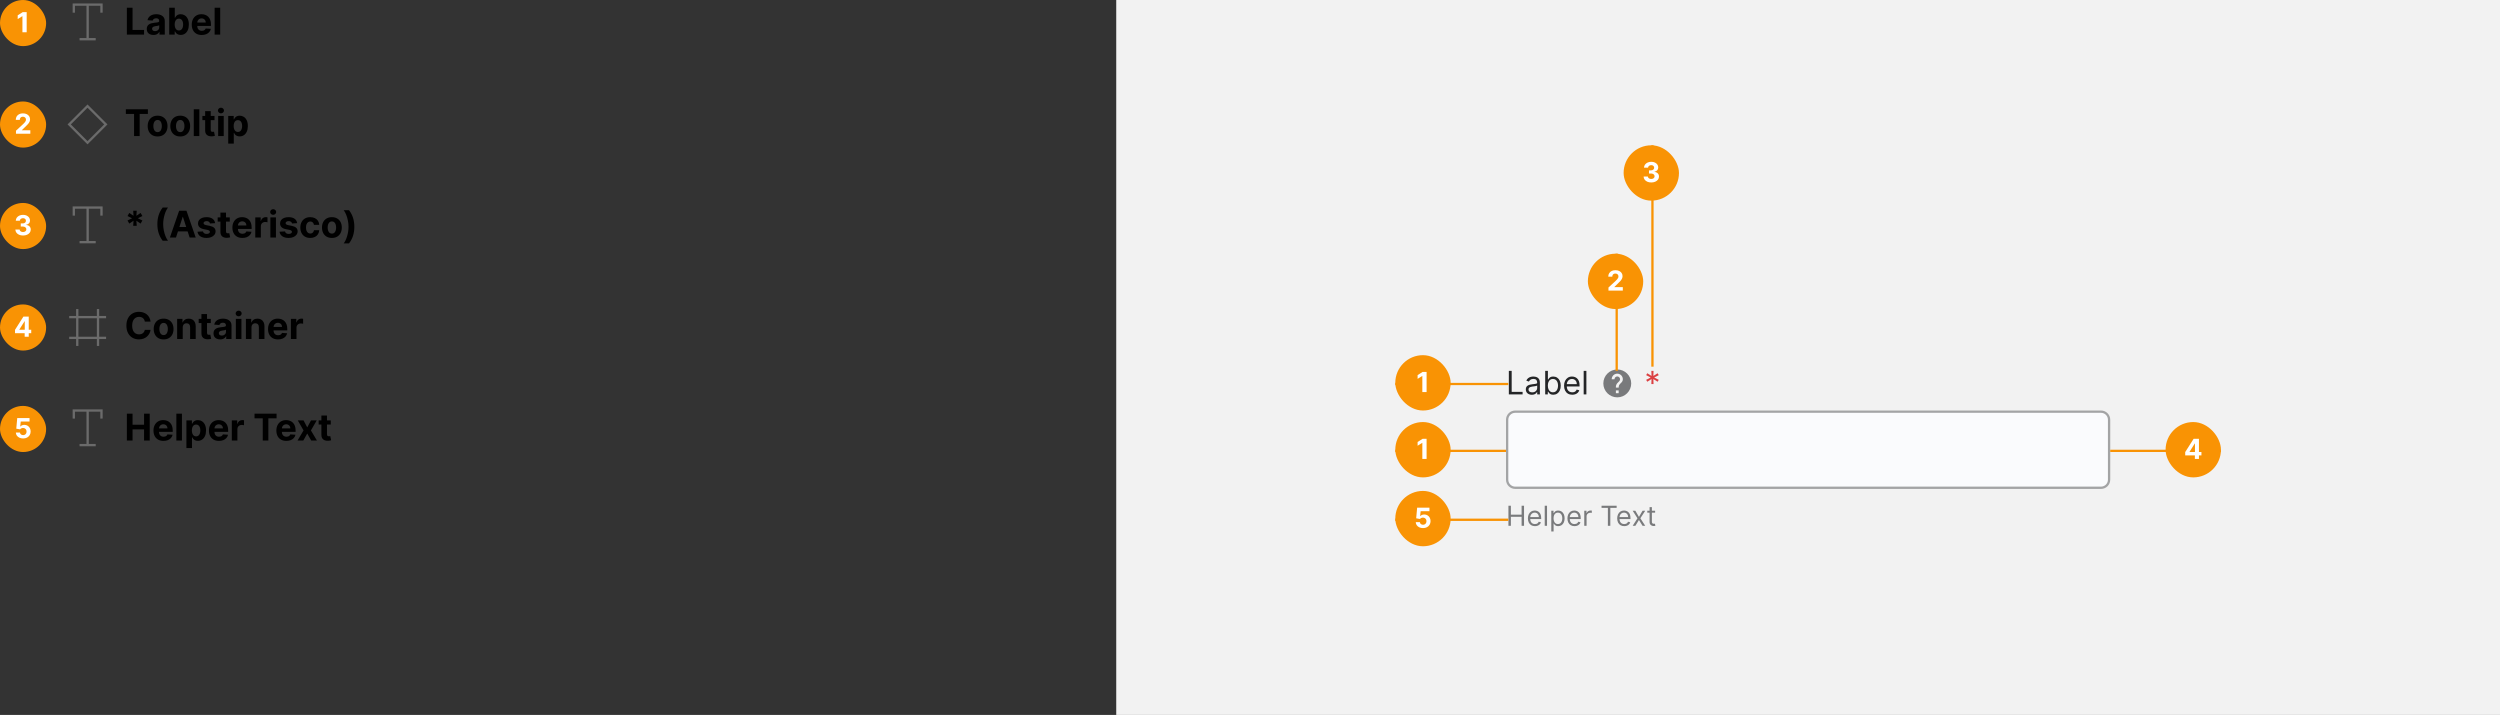 <svg width="1084" height="310" viewBox="0 0 1084 310" fill="none" xmlns="http://www.w3.org/2000/svg">
<rect x="0" y="0" width="1084" height="310" fill="#333333" stroke="none"/>
<g clip-path="url(#clip0_30255_1873)">
<g clip-path="url(#clip1_30255_1873)">
<g clip-path="url(#clip2_30255_1873)">
<path d="M38 2H32V5.5M38 2H44V5.5M38 2V17M38 17H41.5M38 17H34.5" stroke="#6B6B6B"/>
<path d="M55.011 15V3.364H57.472V12.972H62.46V15H55.011ZM66.533 15.165C65.976 15.165 65.48 15.068 65.044 14.875C64.608 14.678 64.264 14.388 64.01 14.006C63.76 13.619 63.635 13.138 63.635 12.562C63.635 12.078 63.724 11.671 63.902 11.341C64.08 11.011 64.322 10.746 64.629 10.546C64.936 10.345 65.285 10.193 65.675 10.091C66.069 9.989 66.481 9.917 66.913 9.875C67.421 9.822 67.83 9.773 68.141 9.727C68.451 9.678 68.677 9.606 68.817 9.511C68.957 9.417 69.027 9.277 69.027 9.091V9.057C69.027 8.697 68.913 8.419 68.686 8.222C68.463 8.025 68.144 7.926 67.731 7.926C67.296 7.926 66.949 8.023 66.692 8.216C66.434 8.405 66.264 8.644 66.18 8.932L63.942 8.75C64.055 8.22 64.279 7.761 64.612 7.375C64.945 6.985 65.376 6.686 65.902 6.477C66.432 6.265 67.046 6.159 67.743 6.159C68.228 6.159 68.692 6.216 69.135 6.33C69.582 6.443 69.978 6.619 70.322 6.858C70.671 7.097 70.945 7.403 71.146 7.778C71.347 8.15 71.447 8.595 71.447 9.114V15H69.152V13.79H69.084C68.944 14.062 68.756 14.303 68.521 14.511C68.287 14.716 68.004 14.877 67.675 14.994C67.345 15.108 66.965 15.165 66.533 15.165ZM67.226 13.494C67.582 13.494 67.896 13.424 68.169 13.284C68.442 13.14 68.656 12.947 68.811 12.704C68.966 12.462 69.044 12.188 69.044 11.881V10.954C68.968 11.004 68.864 11.049 68.731 11.091C68.603 11.129 68.457 11.165 68.294 11.199C68.131 11.229 67.968 11.258 67.805 11.284C67.642 11.307 67.495 11.328 67.362 11.347C67.078 11.388 66.83 11.454 66.618 11.546C66.406 11.636 66.241 11.759 66.124 11.915C66.006 12.066 65.947 12.256 65.947 12.483C65.947 12.812 66.067 13.064 66.305 13.239C66.548 13.409 66.855 13.494 67.226 13.494ZM73.371 15V3.364H75.791V7.739H75.865C75.971 7.504 76.124 7.265 76.325 7.023C76.53 6.777 76.795 6.572 77.121 6.409C77.45 6.242 77.859 6.159 78.348 6.159C78.984 6.159 79.572 6.326 80.109 6.659C80.647 6.989 81.077 7.487 81.399 8.153C81.721 8.816 81.882 9.648 81.882 10.648C81.882 11.621 81.725 12.443 81.41 13.114C81.1 13.78 80.676 14.286 80.138 14.631C79.604 14.972 79.005 15.142 78.342 15.142C77.873 15.142 77.473 15.064 77.144 14.909C76.818 14.754 76.551 14.559 76.342 14.324C76.134 14.085 75.975 13.845 75.865 13.602H75.757V15H73.371ZM75.74 10.636C75.74 11.155 75.812 11.608 75.956 11.994C76.1 12.381 76.308 12.682 76.581 12.898C76.854 13.11 77.185 13.216 77.575 13.216C77.969 13.216 78.303 13.108 78.575 12.892C78.848 12.672 79.055 12.369 79.195 11.983C79.338 11.593 79.41 11.144 79.41 10.636C79.41 10.133 79.34 9.689 79.2 9.307C79.06 8.924 78.854 8.625 78.581 8.409C78.308 8.193 77.973 8.085 77.575 8.085C77.181 8.085 76.848 8.189 76.575 8.398C76.306 8.606 76.1 8.902 75.956 9.284C75.812 9.667 75.74 10.117 75.74 10.636ZM87.474 15.171C86.577 15.171 85.804 14.989 85.156 14.625C84.512 14.258 84.016 13.739 83.668 13.068C83.319 12.394 83.145 11.597 83.145 10.676C83.145 9.778 83.319 8.991 83.668 8.312C84.016 7.634 84.507 7.106 85.139 6.727C85.776 6.348 86.522 6.159 87.378 6.159C87.954 6.159 88.49 6.252 88.986 6.438C89.486 6.619 89.921 6.894 90.293 7.261C90.668 7.629 90.959 8.091 91.168 8.648C91.376 9.201 91.48 9.848 91.48 10.591V11.256H84.111V9.756H89.202C89.202 9.407 89.126 9.098 88.974 8.83C88.823 8.561 88.613 8.35 88.344 8.199C88.079 8.044 87.77 7.966 87.418 7.966C87.05 7.966 86.724 8.051 86.44 8.222C86.16 8.388 85.94 8.614 85.781 8.898C85.622 9.178 85.541 9.491 85.537 9.835V11.261C85.537 11.693 85.617 12.066 85.776 12.381C85.938 12.695 86.168 12.938 86.463 13.108C86.758 13.278 87.109 13.364 87.514 13.364C87.783 13.364 88.029 13.326 88.253 13.25C88.476 13.174 88.668 13.061 88.827 12.909C88.986 12.758 89.107 12.572 89.19 12.352L91.429 12.5C91.315 13.038 91.082 13.508 90.73 13.909C90.382 14.307 89.931 14.617 89.378 14.841C88.829 15.061 88.194 15.171 87.474 15.171ZM95.48 3.364V15H93.06V3.364H95.48Z" fill="black"/>
</g>
<g clip-path="url(#clip3_30255_1873)">
<rect width="20" height="20" rx="10" fill="#F99304"/>
<path d="M11.569 5.273V14H9.724V7.024H9.672L7.674 8.277V6.641L9.834 5.273H11.569Z" fill="white"/>
</g>
</g>
<g clip-path="url(#clip4_30255_1873)">
<g clip-path="url(#clip5_30255_1873)">
<path d="M30 53.945L37.945 46L45.89 53.945L37.945 61.89L30 53.945Z" stroke="#6B6B6B"/>
<path d="M54.568 49.392V47.364H64.125V49.392H60.562V59H58.131V49.392H54.568ZM68.331 59.17C67.448 59.17 66.685 58.983 66.041 58.608C65.401 58.229 64.907 57.703 64.558 57.028C64.21 56.35 64.035 55.564 64.035 54.67C64.035 53.769 64.21 52.981 64.558 52.307C64.907 51.629 65.401 51.102 66.041 50.727C66.685 50.349 67.448 50.159 68.331 50.159C69.213 50.159 69.975 50.349 70.615 50.727C71.259 51.102 71.755 51.629 72.104 52.307C72.452 52.981 72.626 53.769 72.626 54.67C72.626 55.564 72.452 56.35 72.104 57.028C71.755 57.703 71.259 58.229 70.615 58.608C69.975 58.983 69.213 59.17 68.331 59.17ZM68.342 57.295C68.744 57.295 69.079 57.182 69.348 56.955C69.617 56.724 69.82 56.409 69.956 56.011C70.096 55.614 70.166 55.161 70.166 54.653C70.166 54.146 70.096 53.693 69.956 53.295C69.82 52.898 69.617 52.583 69.348 52.352C69.079 52.121 68.744 52.006 68.342 52.006C67.937 52.006 67.596 52.121 67.32 52.352C67.047 52.583 66.84 52.898 66.7 53.295C66.564 53.693 66.496 54.146 66.496 54.653C66.496 55.161 66.564 55.614 66.7 56.011C66.84 56.409 67.047 56.724 67.32 56.955C67.596 57.182 67.937 57.295 68.342 57.295ZM78.144 59.17C77.261 59.17 76.498 58.983 75.854 58.608C75.213 58.229 74.719 57.703 74.371 57.028C74.022 56.35 73.848 55.564 73.848 54.67C73.848 53.769 74.022 52.981 74.371 52.307C74.719 51.629 75.213 51.102 75.854 50.727C76.498 50.349 77.261 50.159 78.144 50.159C79.026 50.159 79.787 50.349 80.428 50.727C81.072 51.102 81.568 51.629 81.916 52.307C82.265 52.981 82.439 53.769 82.439 54.67C82.439 55.564 82.265 56.35 81.916 57.028C81.568 57.703 81.072 58.229 80.428 58.608C79.787 58.983 79.026 59.17 78.144 59.17ZM78.155 57.295C78.556 57.295 78.892 57.182 79.16 56.955C79.43 56.724 79.632 56.409 79.769 56.011C79.909 55.614 79.979 55.161 79.979 54.653C79.979 54.146 79.909 53.693 79.769 53.295C79.632 52.898 79.43 52.583 79.16 52.352C78.892 52.121 78.556 52.006 78.155 52.006C77.749 52.006 77.409 52.121 77.132 52.352C76.859 52.583 76.653 52.898 76.513 53.295C76.376 53.693 76.308 54.146 76.308 54.653C76.308 55.161 76.376 55.614 76.513 56.011C76.653 56.409 76.859 56.724 77.132 56.955C77.409 57.182 77.749 57.295 78.155 57.295ZM86.433 47.364V59H84.013V47.364H86.433ZM93.014 50.273V52.091H87.758V50.273H93.014ZM88.952 48.182H91.372V56.318C91.372 56.542 91.406 56.716 91.474 56.841C91.543 56.962 91.637 57.047 91.758 57.097C91.883 57.146 92.028 57.17 92.19 57.17C92.304 57.17 92.418 57.161 92.531 57.142C92.645 57.119 92.732 57.102 92.793 57.091L93.173 58.892C93.052 58.93 92.882 58.974 92.662 59.023C92.442 59.076 92.175 59.108 91.861 59.119C91.278 59.142 90.766 59.064 90.327 58.886C89.891 58.708 89.552 58.432 89.31 58.057C89.067 57.682 88.948 57.208 88.952 56.636V48.182ZM94.591 59V50.273H97.011V59H94.591ZM95.807 49.148C95.447 49.148 95.138 49.028 94.881 48.79C94.627 48.547 94.5 48.258 94.5 47.92C94.5 47.587 94.627 47.301 94.881 47.062C95.138 46.82 95.447 46.699 95.807 46.699C96.167 46.699 96.474 46.82 96.727 47.062C96.985 47.301 97.114 47.587 97.114 47.92C97.114 48.258 96.985 48.547 96.727 48.79C96.474 49.028 96.167 49.148 95.807 49.148ZM98.95 62.273V50.273H101.337V51.739H101.445C101.551 51.504 101.704 51.265 101.905 51.023C102.109 50.776 102.375 50.572 102.7 50.409C103.03 50.242 103.439 50.159 103.928 50.159C104.564 50.159 105.151 50.326 105.689 50.659C106.227 50.989 106.657 51.487 106.979 52.153C107.301 52.816 107.462 53.648 107.462 54.648C107.462 55.621 107.304 56.443 106.99 57.114C106.679 57.78 106.255 58.286 105.717 58.631C105.183 58.972 104.585 59.142 103.922 59.142C103.452 59.142 103.053 59.064 102.723 58.909C102.397 58.754 102.13 58.559 101.922 58.324C101.714 58.085 101.554 57.845 101.445 57.602H101.371V62.273H98.95ZM101.32 54.636C101.32 55.155 101.392 55.608 101.536 55.994C101.679 56.381 101.888 56.682 102.161 56.898C102.433 57.11 102.765 57.216 103.155 57.216C103.549 57.216 103.882 57.108 104.155 56.892C104.428 56.672 104.634 56.369 104.774 55.983C104.918 55.593 104.99 55.144 104.99 54.636C104.99 54.133 104.92 53.689 104.78 53.307C104.64 52.924 104.433 52.625 104.161 52.409C103.888 52.193 103.553 52.085 103.155 52.085C102.761 52.085 102.428 52.189 102.155 52.398C101.886 52.606 101.679 52.901 101.536 53.284C101.392 53.667 101.32 54.117 101.32 54.636Z" fill="black"/>
</g>
<g clip-path="url(#clip6_30255_1873)">
<rect y="44" width="20" height="20" rx="10" fill="#F99304"/>
<path d="M6.928 58V56.67L10.035 53.794C10.299 53.538 10.52 53.308 10.699 53.104C10.881 52.899 11.019 52.699 11.113 52.503C11.207 52.304 11.253 52.09 11.253 51.859C11.253 51.604 11.195 51.383 11.079 51.199C10.962 51.011 10.803 50.868 10.601 50.769C10.4 50.666 10.171 50.615 9.915 50.615C9.648 50.615 9.415 50.669 9.216 50.777C9.018 50.885 8.864 51.04 8.756 51.242C8.648 51.443 8.594 51.683 8.594 51.962H6.843C6.843 51.391 6.972 50.895 7.231 50.474C7.489 50.054 7.851 49.729 8.317 49.499C8.783 49.269 9.32 49.153 9.928 49.153C10.553 49.153 11.097 49.264 11.56 49.486C12.026 49.705 12.388 50.008 12.647 50.398C12.905 50.787 13.035 51.233 13.035 51.736C13.035 52.065 12.969 52.391 12.839 52.712C12.711 53.033 12.482 53.389 12.152 53.781C11.823 54.17 11.358 54.638 10.759 55.183L9.485 56.432V56.492H13.15V58H6.928Z" fill="white"/>
</g>
</g>
<g clip-path="url(#clip7_30255_1873)">
<g clip-path="url(#clip8_30255_1873)">
<path d="M38 90H32V93.5M38 90H44V93.5M38 90V105M38 105H41.5M38 105H34.5" stroke="#6B6B6B"/>
<path d="M57.756 97.909L57.898 95.71L56.057 96.943L55.295 95.602L57.278 94.636L55.295 93.671L56.057 92.329L57.898 93.562L57.756 91.364H59.284L59.136 93.562L60.977 92.329L61.739 93.671L59.761 94.636L61.739 95.602L60.977 96.943L59.136 95.71L59.284 97.909H57.756ZM68.234 97.182C68.234 95.773 68.422 94.475 68.797 93.29C69.176 92.104 69.753 91.006 70.53 89.994H72.842C72.547 90.369 72.272 90.828 72.019 91.369C71.765 91.907 71.543 92.498 71.354 93.142C71.164 93.786 71.017 94.453 70.91 95.142C70.805 95.828 70.751 96.508 70.751 97.182C70.751 98.079 70.842 98.987 71.024 99.903C71.21 100.816 71.46 101.665 71.774 102.449C72.092 103.233 72.448 103.875 72.842 104.375H70.53C69.753 103.364 69.176 102.265 68.797 101.08C68.422 99.894 68.234 98.595 68.234 97.182ZM76.298 103H73.662L77.679 91.364H80.849L84.861 103H82.224L79.31 94.023H79.219L76.298 103ZM76.133 98.426H82.361V100.347H76.133V98.426ZM93.274 96.761L91.058 96.898C91.02 96.708 90.939 96.538 90.814 96.386C90.689 96.231 90.524 96.108 90.32 96.017C90.119 95.922 89.878 95.875 89.598 95.875C89.223 95.875 88.907 95.954 88.649 96.114C88.392 96.269 88.263 96.477 88.263 96.739C88.263 96.947 88.346 97.123 88.513 97.267C88.68 97.411 88.965 97.526 89.371 97.614L90.95 97.932C91.799 98.106 92.431 98.386 92.848 98.773C93.265 99.159 93.473 99.667 93.473 100.295C93.473 100.867 93.305 101.369 92.967 101.801C92.634 102.233 92.176 102.57 91.592 102.812C91.013 103.051 90.344 103.17 89.587 103.17C88.431 103.17 87.511 102.93 86.825 102.449C86.144 101.964 85.744 101.305 85.626 100.472L88.007 100.347C88.079 100.699 88.253 100.968 88.53 101.153C88.806 101.335 89.16 101.426 89.592 101.426C90.017 101.426 90.358 101.345 90.615 101.182C90.876 101.015 91.009 100.801 91.013 100.54C91.009 100.32 90.916 100.14 90.734 100C90.553 99.856 90.272 99.746 89.894 99.671L88.382 99.369C87.53 99.199 86.895 98.903 86.479 98.483C86.066 98.062 85.859 97.526 85.859 96.875C85.859 96.314 86.011 95.831 86.314 95.426C86.621 95.021 87.051 94.708 87.604 94.489C88.16 94.269 88.812 94.159 89.558 94.159C90.66 94.159 91.528 94.392 92.16 94.858C92.797 95.324 93.168 95.958 93.274 96.761ZM99.639 94.273V96.091H94.383V94.273H99.639ZM95.577 92.182H97.997V100.318C97.997 100.542 98.031 100.716 98.099 100.841C98.168 100.962 98.262 101.047 98.383 101.097C98.508 101.146 98.653 101.17 98.815 101.17C98.929 101.17 99.043 101.161 99.156 101.142C99.27 101.119 99.357 101.102 99.418 101.091L99.798 102.892C99.677 102.93 99.507 102.973 99.287 103.023C99.067 103.076 98.8 103.108 98.486 103.119C97.903 103.142 97.391 103.064 96.952 102.886C96.516 102.708 96.177 102.432 95.935 102.057C95.692 101.682 95.573 101.208 95.577 100.636V92.182ZM105.099 103.17C104.202 103.17 103.429 102.989 102.781 102.625C102.137 102.258 101.641 101.739 101.293 101.068C100.944 100.394 100.77 99.597 100.77 98.676C100.77 97.778 100.944 96.99 101.293 96.312C101.641 95.635 102.132 95.106 102.764 94.727C103.401 94.349 104.147 94.159 105.003 94.159C105.579 94.159 106.115 94.252 106.611 94.438C107.111 94.619 107.546 94.894 107.918 95.261C108.293 95.629 108.584 96.091 108.793 96.648C109.001 97.201 109.105 97.849 109.105 98.591V99.256H101.736V97.756H106.827C106.827 97.407 106.751 97.099 106.599 96.829C106.448 96.561 106.238 96.35 105.969 96.199C105.704 96.044 105.395 95.966 105.043 95.966C104.675 95.966 104.349 96.051 104.065 96.222C103.785 96.388 103.565 96.614 103.406 96.898C103.247 97.178 103.166 97.49 103.162 97.835V99.261C103.162 99.693 103.241 100.066 103.401 100.381C103.563 100.695 103.793 100.938 104.088 101.108C104.384 101.278 104.734 101.364 105.139 101.364C105.408 101.364 105.654 101.326 105.878 101.25C106.101 101.174 106.293 101.061 106.452 100.909C106.611 100.758 106.732 100.572 106.815 100.352L109.054 100.5C108.94 101.038 108.707 101.508 108.355 101.909C108.007 102.307 107.556 102.617 107.003 102.841C106.454 103.061 105.819 103.17 105.099 103.17ZM110.685 103V94.273H113.031V95.796H113.122C113.281 95.254 113.548 94.845 113.923 94.568C114.298 94.288 114.73 94.148 115.219 94.148C115.34 94.148 115.471 94.155 115.611 94.171C115.751 94.186 115.874 94.206 115.98 94.233V96.381C115.866 96.347 115.709 96.316 115.509 96.29C115.308 96.263 115.124 96.25 114.957 96.25C114.601 96.25 114.283 96.328 114.003 96.483C113.726 96.635 113.507 96.847 113.344 97.119C113.185 97.392 113.105 97.706 113.105 98.062V103H110.685ZM117.232 103V94.273H119.652V103H117.232ZM118.447 93.148C118.088 93.148 117.779 93.028 117.521 92.79C117.268 92.547 117.141 92.258 117.141 91.921C117.141 91.587 117.268 91.301 117.521 91.062C117.779 90.82 118.088 90.699 118.447 90.699C118.807 90.699 119.114 90.82 119.368 91.062C119.625 91.301 119.754 91.587 119.754 91.921C119.754 92.258 119.625 92.547 119.368 92.79C119.114 93.028 118.807 93.148 118.447 93.148ZM128.852 96.761L126.636 96.898C126.598 96.708 126.517 96.538 126.392 96.386C126.267 96.231 126.102 96.108 125.898 96.017C125.697 95.922 125.456 95.875 125.176 95.875C124.801 95.875 124.485 95.954 124.227 96.114C123.97 96.269 123.841 96.477 123.841 96.739C123.841 96.947 123.924 97.123 124.091 97.267C124.258 97.411 124.544 97.526 124.949 97.614L126.528 97.932C127.377 98.106 128.009 98.386 128.426 98.773C128.843 99.159 129.051 99.667 129.051 100.295C129.051 100.867 128.883 101.369 128.545 101.801C128.212 102.233 127.754 102.57 127.17 102.812C126.591 103.051 125.922 103.17 125.165 103.17C124.009 103.17 123.089 102.93 122.403 102.449C121.722 101.964 121.322 101.305 121.205 100.472L123.585 100.347C123.657 100.699 123.831 100.968 124.108 101.153C124.384 101.335 124.739 101.426 125.17 101.426C125.595 101.426 125.936 101.345 126.193 101.182C126.455 101.015 126.587 100.801 126.591 100.54C126.587 100.32 126.494 100.14 126.312 100C126.131 99.856 125.85 99.746 125.472 99.671L123.96 99.369C123.108 99.199 122.473 98.903 122.057 98.483C121.644 98.062 121.438 97.526 121.438 96.875C121.438 96.314 121.589 95.831 121.892 95.426C122.199 95.021 122.629 94.708 123.182 94.489C123.739 94.269 124.39 94.159 125.136 94.159C126.239 94.159 127.106 94.392 127.739 94.858C128.375 95.324 128.746 95.958 128.852 96.761ZM134.518 103.17C133.625 103.17 132.856 102.981 132.212 102.602C131.571 102.22 131.079 101.689 130.734 101.011C130.393 100.333 130.223 99.553 130.223 98.671C130.223 97.776 130.395 96.992 130.74 96.318C131.089 95.64 131.583 95.112 132.223 94.733C132.863 94.35 133.625 94.159 134.507 94.159C135.268 94.159 135.935 94.297 136.507 94.574C137.079 94.85 137.532 95.239 137.865 95.739C138.198 96.239 138.382 96.826 138.416 97.5H136.132C136.068 97.064 135.897 96.714 135.621 96.449C135.348 96.18 134.99 96.046 134.547 96.046C134.172 96.046 133.844 96.148 133.564 96.352C133.287 96.553 133.071 96.847 132.916 97.233C132.761 97.619 132.683 98.087 132.683 98.636C132.683 99.193 132.759 99.667 132.911 100.057C133.066 100.447 133.284 100.744 133.564 100.949C133.844 101.153 134.172 101.256 134.547 101.256C134.823 101.256 135.071 101.199 135.291 101.085C135.515 100.972 135.698 100.807 135.842 100.591C135.99 100.371 136.087 100.108 136.132 99.801H138.416C138.378 100.468 138.196 101.055 137.871 101.562C137.549 102.066 137.104 102.46 136.536 102.744C135.967 103.028 135.295 103.17 134.518 103.17ZM143.909 103.17C143.027 103.17 142.263 102.983 141.619 102.608C140.979 102.229 140.485 101.703 140.136 101.028C139.788 100.35 139.614 99.564 139.614 98.671C139.614 97.769 139.788 96.981 140.136 96.307C140.485 95.629 140.979 95.102 141.619 94.727C142.263 94.349 143.027 94.159 143.909 94.159C144.792 94.159 145.553 94.349 146.193 94.727C146.837 95.102 147.333 95.629 147.682 96.307C148.03 96.981 148.205 97.769 148.205 98.671C148.205 99.564 148.03 100.35 147.682 101.028C147.333 101.703 146.837 102.229 146.193 102.608C145.553 102.983 144.792 103.17 143.909 103.17ZM143.92 101.295C144.322 101.295 144.657 101.182 144.926 100.955C145.195 100.723 145.398 100.409 145.534 100.011C145.674 99.614 145.744 99.161 145.744 98.653C145.744 98.146 145.674 97.693 145.534 97.296C145.398 96.898 145.195 96.583 144.926 96.352C144.657 96.121 144.322 96.006 143.92 96.006C143.515 96.006 143.174 96.121 142.898 96.352C142.625 96.583 142.419 96.898 142.278 97.296C142.142 97.693 142.074 98.146 142.074 98.653C142.074 99.161 142.142 99.614 142.278 100.011C142.419 100.409 142.625 100.723 142.898 100.955C143.174 101.182 143.515 101.295 143.92 101.295ZM153.639 98.335C153.639 99.748 153.45 101.047 153.071 102.233C152.696 103.419 152.12 104.517 151.344 105.528H149.031C149.327 105.153 149.601 104.695 149.855 104.153C150.109 103.612 150.33 103.021 150.52 102.381C150.709 101.737 150.857 101.07 150.963 100.381C151.069 99.691 151.122 99.01 151.122 98.335C151.122 97.438 151.029 96.532 150.844 95.619C150.662 94.703 150.412 93.854 150.094 93.074C149.779 92.29 149.425 91.648 149.031 91.148H151.344C152.12 92.159 152.696 93.258 153.071 94.443C153.45 95.629 153.639 96.926 153.639 98.335Z" fill="black"/>
</g>
<g clip-path="url(#clip9_30255_1873)">
<rect y="88" width="20" height="20" rx="10" fill="#F99304"/>
<path d="M9.978 102.119C9.342 102.119 8.775 102.01 8.278 101.791C7.784 101.57 7.393 101.266 7.106 100.879C6.822 100.49 6.676 100.041 6.667 99.533H8.525C8.536 99.746 8.606 99.933 8.734 100.095C8.865 100.254 9.038 100.378 9.254 100.466C9.47 100.554 9.713 100.598 9.982 100.598C10.264 100.598 10.512 100.548 10.728 100.449C10.944 100.349 11.113 100.212 11.235 100.036C11.357 99.859 11.418 99.656 11.418 99.426C11.418 99.193 11.353 98.987 11.223 98.808C11.095 98.626 10.91 98.484 10.668 98.382C10.43 98.28 10.146 98.229 9.816 98.229H9.002V96.874H9.816C10.095 96.874 10.34 96.825 10.553 96.729C10.769 96.632 10.937 96.499 11.056 96.328C11.176 96.155 11.235 95.953 11.235 95.723C11.235 95.504 11.183 95.312 11.078 95.148C10.975 94.98 10.83 94.849 10.643 94.756C10.458 94.662 10.242 94.615 9.995 94.615C9.745 94.615 9.517 94.66 9.309 94.751C9.102 94.84 8.936 94.966 8.811 95.131C8.686 95.296 8.619 95.489 8.61 95.71H6.842C6.85 95.207 6.994 94.764 7.272 94.381C7.551 93.997 7.926 93.697 8.397 93.481C8.872 93.263 9.407 93.153 10.004 93.153C10.606 93.153 11.133 93.263 11.585 93.481C12.036 93.7 12.387 93.996 12.637 94.368C12.89 94.737 13.015 95.152 13.012 95.612C13.015 96.101 12.863 96.508 12.556 96.835C12.252 97.162 11.856 97.369 11.367 97.457V97.526C12.009 97.608 12.498 97.831 12.833 98.195C13.171 98.555 13.339 99.007 13.336 99.55C13.339 100.047 13.195 100.489 12.906 100.875C12.619 101.261 12.223 101.565 11.717 101.787C11.211 102.009 10.632 102.119 9.978 102.119Z" fill="white"/>
</g>
</g>
<g clip-path="url(#clip10_30255_1873)">
<g clip-path="url(#clip11_30255_1873)">
<path d="M33.5 134L33.5 150M42.5 134L42.5 150M30 137.5L46 137.5M30 146.5L46 146.5" stroke="#6B6B6B"/>
<path d="M65.278 139.438H62.79C62.744 139.116 62.651 138.83 62.511 138.58C62.371 138.326 62.191 138.11 61.972 137.932C61.752 137.754 61.498 137.617 61.21 137.523C60.926 137.428 60.617 137.381 60.284 137.381C59.682 137.381 59.157 137.53 58.71 137.83C58.263 138.125 57.917 138.557 57.67 139.125C57.424 139.689 57.301 140.375 57.301 141.182C57.301 142.011 57.424 142.708 57.67 143.273C57.92 143.837 58.269 144.263 58.716 144.551C59.163 144.839 59.68 144.983 60.267 144.983C60.597 144.983 60.901 144.939 61.182 144.852C61.466 144.765 61.718 144.638 61.938 144.472C62.157 144.301 62.339 144.095 62.483 143.852C62.631 143.61 62.733 143.333 62.79 143.023L65.278 143.034C65.214 143.568 65.053 144.083 64.796 144.58C64.542 145.072 64.199 145.513 63.767 145.903C63.339 146.29 62.828 146.597 62.233 146.824C61.642 147.047 60.974 147.159 60.227 147.159C59.189 147.159 58.261 146.924 57.443 146.455C56.629 145.985 55.985 145.305 55.511 144.415C55.042 143.525 54.807 142.447 54.807 141.182C54.807 139.913 55.045 138.833 55.523 137.943C56 137.053 56.648 136.375 57.466 135.909C58.284 135.439 59.205 135.205 60.227 135.205C60.901 135.205 61.526 135.299 62.102 135.489C62.682 135.678 63.195 135.955 63.642 136.318C64.089 136.678 64.453 137.119 64.733 137.642C65.017 138.165 65.199 138.763 65.278 139.438ZM70.94 147.17C70.058 147.17 69.294 146.983 68.651 146.608C68.01 146.229 67.516 145.703 67.168 145.028C66.819 144.35 66.645 143.564 66.645 142.67C66.645 141.769 66.819 140.981 67.168 140.307C67.516 139.629 68.01 139.102 68.651 138.727C69.294 138.348 70.058 138.159 70.94 138.159C71.823 138.159 72.584 138.348 73.224 138.727C73.868 139.102 74.365 139.629 74.713 140.307C75.062 140.981 75.236 141.769 75.236 142.67C75.236 143.564 75.062 144.35 74.713 145.028C74.365 145.703 73.868 146.229 73.224 146.608C72.584 146.983 71.823 147.17 70.94 147.17ZM70.952 145.295C71.353 145.295 71.688 145.182 71.957 144.955C72.226 144.723 72.429 144.409 72.565 144.011C72.706 143.614 72.776 143.161 72.776 142.653C72.776 142.146 72.706 141.693 72.565 141.295C72.429 140.898 72.226 140.583 71.957 140.352C71.688 140.121 71.353 140.006 70.952 140.006C70.546 140.006 70.206 140.121 69.929 140.352C69.656 140.583 69.45 140.898 69.31 141.295C69.173 141.693 69.105 142.146 69.105 142.653C69.105 143.161 69.173 143.614 69.31 144.011C69.45 144.409 69.656 144.723 69.929 144.955C70.206 145.182 70.546 145.295 70.952 145.295ZM79.23 141.955V147H76.81V138.273H79.117V139.812H79.219C79.412 139.305 79.736 138.903 80.19 138.608C80.645 138.309 81.196 138.159 81.844 138.159C82.45 138.159 82.978 138.292 83.429 138.557C83.88 138.822 84.23 139.201 84.48 139.693C84.73 140.182 84.855 140.765 84.855 141.443V147H82.435V141.875C82.438 141.341 82.302 140.924 82.026 140.625C81.749 140.322 81.368 140.17 80.883 140.17C80.558 140.17 80.27 140.241 80.02 140.381C79.774 140.521 79.581 140.725 79.44 140.994C79.304 141.259 79.234 141.58 79.23 141.955ZM91.405 138.273V140.091H86.149V138.273H91.405ZM87.342 136.182H89.763V144.318C89.763 144.542 89.797 144.716 89.865 144.841C89.933 144.962 90.028 145.047 90.149 145.097C90.274 145.146 90.418 145.17 90.581 145.17C90.695 145.17 90.808 145.161 90.922 145.142C91.035 145.119 91.123 145.102 91.183 145.091L91.564 146.892C91.443 146.93 91.272 146.973 91.053 147.023C90.833 147.076 90.566 147.108 90.251 147.119C89.668 147.142 89.157 147.064 88.717 146.886C88.282 146.708 87.943 146.432 87.7 146.057C87.458 145.682 87.338 145.208 87.342 144.636V136.182ZM95.47 147.165C94.913 147.165 94.417 147.068 93.981 146.875C93.546 146.678 93.201 146.388 92.947 146.006C92.697 145.619 92.572 145.138 92.572 144.562C92.572 144.078 92.662 143.67 92.84 143.341C93.017 143.011 93.26 142.746 93.567 142.545C93.874 142.345 94.222 142.193 94.612 142.091C95.006 141.989 95.419 141.917 95.851 141.875C96.358 141.822 96.767 141.773 97.078 141.727C97.389 141.678 97.614 141.606 97.754 141.511C97.894 141.417 97.965 141.277 97.965 141.091V141.057C97.965 140.697 97.851 140.419 97.624 140.222C97.4 140.025 97.082 139.926 96.669 139.926C96.233 139.926 95.887 140.023 95.629 140.216C95.372 140.405 95.201 140.644 95.118 140.932L92.879 140.75C92.993 140.22 93.216 139.761 93.55 139.375C93.883 138.985 94.313 138.686 94.84 138.477C95.37 138.265 95.983 138.159 96.68 138.159C97.165 138.159 97.629 138.216 98.072 138.33C98.519 138.443 98.915 138.619 99.26 138.858C99.608 139.097 99.883 139.403 100.084 139.778C100.285 140.15 100.385 140.595 100.385 141.114V147H98.09V145.79H98.021C97.881 146.062 97.694 146.303 97.459 146.511C97.224 146.716 96.942 146.877 96.612 146.994C96.283 147.108 95.902 147.165 95.47 147.165ZM96.163 145.494C96.519 145.494 96.834 145.424 97.106 145.284C97.379 145.14 97.593 144.947 97.749 144.705C97.904 144.462 97.981 144.187 97.981 143.881V142.955C97.906 143.004 97.802 143.049 97.669 143.091C97.54 143.129 97.394 143.165 97.231 143.199C97.069 143.229 96.906 143.258 96.743 143.284C96.58 143.307 96.432 143.328 96.3 143.347C96.016 143.388 95.767 143.455 95.555 143.545C95.343 143.636 95.178 143.759 95.061 143.915C94.944 144.066 94.885 144.256 94.885 144.483C94.885 144.812 95.004 145.064 95.243 145.239C95.485 145.409 95.792 145.494 96.163 145.494ZM102.263 147V138.273H104.683V147H102.263ZM103.479 137.148C103.119 137.148 102.81 137.028 102.553 136.79C102.299 136.547 102.172 136.258 102.172 135.92C102.172 135.587 102.299 135.301 102.553 135.062C102.81 134.82 103.119 134.699 103.479 134.699C103.839 134.699 104.145 134.82 104.399 135.062C104.657 135.301 104.786 135.587 104.786 135.92C104.786 136.258 104.657 136.547 104.399 136.79C104.145 137.028 103.839 137.148 103.479 137.148ZM109.043 141.955V147H106.622V138.273H108.929V139.812H109.031C109.224 139.305 109.548 138.903 110.003 138.608C110.457 138.309 111.009 138.159 111.656 138.159C112.262 138.159 112.791 138.292 113.241 138.557C113.692 138.822 114.043 139.201 114.293 139.693C114.543 140.182 114.668 140.765 114.668 141.443V147H112.247V141.875C112.251 141.341 112.115 140.924 111.838 140.625C111.562 140.322 111.181 140.17 110.696 140.17C110.37 140.17 110.082 140.241 109.832 140.381C109.586 140.521 109.393 140.725 109.253 140.994C109.116 141.259 109.046 141.58 109.043 141.955ZM120.553 147.17C119.655 147.17 118.882 146.989 118.234 146.625C117.59 146.258 117.094 145.739 116.746 145.068C116.397 144.394 116.223 143.597 116.223 142.676C116.223 141.778 116.397 140.991 116.746 140.312C117.094 139.634 117.585 139.106 118.217 138.727C118.854 138.348 119.6 138.159 120.456 138.159C121.032 138.159 121.568 138.252 122.064 138.438C122.564 138.619 123 138.894 123.371 139.261C123.746 139.629 124.037 140.091 124.246 140.648C124.454 141.201 124.558 141.848 124.558 142.591V143.256H117.189V141.756H122.28C122.28 141.407 122.204 141.098 122.053 140.83C121.901 140.561 121.691 140.35 121.422 140.199C121.157 140.044 120.848 139.966 120.496 139.966C120.128 139.966 119.803 140.051 119.518 140.222C119.238 140.388 119.018 140.614 118.859 140.898C118.7 141.178 118.619 141.491 118.615 141.835V143.261C118.615 143.693 118.695 144.066 118.854 144.381C119.017 144.695 119.246 144.938 119.541 145.108C119.837 145.278 120.187 145.364 120.592 145.364C120.861 145.364 121.107 145.326 121.331 145.25C121.554 145.174 121.746 145.061 121.905 144.909C122.064 144.758 122.185 144.572 122.268 144.352L124.507 144.5C124.393 145.038 124.161 145.508 123.808 145.909C123.46 146.307 123.009 146.617 122.456 146.841C121.907 147.061 121.272 147.17 120.553 147.17ZM126.138 147V138.273H128.484V139.795H128.575C128.734 139.254 129.001 138.845 129.376 138.568C129.751 138.288 130.183 138.148 130.672 138.148C130.793 138.148 130.924 138.155 131.064 138.17C131.204 138.186 131.327 138.206 131.433 138.233V140.381C131.32 140.347 131.162 140.316 130.962 140.29C130.761 140.263 130.577 140.25 130.411 140.25C130.054 140.25 129.736 140.328 129.456 140.483C129.179 140.634 128.96 140.847 128.797 141.119C128.638 141.392 128.558 141.706 128.558 142.062V147H126.138Z" fill="black"/>
</g>
<g clip-path="url(#clip12_30255_1873)">
<rect y="132" width="20" height="20" rx="10" fill="#F99304"/>
<path d="M6.509 144.466V143.013L10.152 137.273H11.405V139.284H10.664L8.367 142.919V142.987H13.544V144.466H6.509ZM10.698 146V144.023L10.732 143.379V137.273H12.462V146H10.698Z" fill="white"/>
</g>
</g>
<g clip-path="url(#clip13_30255_1873)">
<g clip-path="url(#clip14_30255_1873)">
<path d="M38 178H32V181.5M38 178H44V181.5M38 178V193M38 193H41.5M38 193H34.5" stroke="#6B6B6B"/>
<path d="M55.011 191V179.364H57.472V184.165H62.466V179.364H64.921V191H62.466V186.193H57.472V191H55.011ZM70.881 191.17C69.983 191.17 69.21 190.989 68.562 190.625C67.919 190.258 67.422 189.739 67.074 189.068C66.725 188.394 66.551 187.597 66.551 186.676C66.551 185.778 66.725 184.991 67.074 184.312C67.422 183.634 67.913 183.106 68.546 182.727C69.182 182.348 69.928 182.159 70.784 182.159C71.36 182.159 71.896 182.252 72.392 182.438C72.892 182.619 73.328 182.894 73.699 183.261C74.074 183.629 74.365 184.091 74.574 184.648C74.782 185.201 74.886 185.848 74.886 186.591V187.256H67.517V185.756H72.608C72.608 185.407 72.532 185.098 72.381 184.83C72.229 184.561 72.019 184.35 71.75 184.199C71.485 184.044 71.176 183.966 70.824 183.966C70.456 183.966 70.131 184.051 69.847 184.222C69.566 184.388 69.347 184.614 69.188 184.898C69.028 185.178 68.947 185.491 68.943 185.835V187.261C68.943 187.693 69.023 188.066 69.182 188.381C69.345 188.695 69.574 188.938 69.869 189.108C70.165 189.278 70.515 189.364 70.921 189.364C71.189 189.364 71.436 189.326 71.659 189.25C71.883 189.174 72.074 189.061 72.233 188.909C72.392 188.758 72.513 188.572 72.597 188.352L74.835 188.5C74.722 189.038 74.489 189.508 74.136 189.909C73.788 190.307 73.337 190.617 72.784 190.841C72.235 191.061 71.6 191.17 70.881 191.17ZM78.886 179.364V191H76.466V179.364H78.886ZM80.825 194.273V182.273H83.212V183.739H83.32C83.426 183.504 83.579 183.265 83.78 183.023C83.984 182.777 84.249 182.572 84.575 182.409C84.905 182.242 85.314 182.159 85.803 182.159C86.439 182.159 87.026 182.326 87.564 182.659C88.102 182.989 88.532 183.487 88.854 184.153C89.176 184.816 89.337 185.648 89.337 186.648C89.337 187.621 89.18 188.443 88.865 189.114C88.555 189.78 88.13 190.286 87.592 190.631C87.058 190.972 86.46 191.142 85.797 191.142C85.327 191.142 84.928 191.064 84.598 190.909C84.272 190.754 84.005 190.559 83.797 190.324C83.588 190.085 83.43 189.845 83.32 189.602H83.246V194.273H80.825ZM83.195 186.636C83.195 187.155 83.267 187.608 83.41 187.994C83.555 188.381 83.763 188.682 84.035 188.898C84.308 189.11 84.64 189.216 85.03 189.216C85.424 189.216 85.757 189.108 86.03 188.892C86.303 188.672 86.509 188.369 86.649 187.983C86.793 187.593 86.865 187.144 86.865 186.636C86.865 186.133 86.795 185.689 86.655 185.307C86.515 184.924 86.308 184.625 86.035 184.409C85.763 184.193 85.428 184.085 85.03 184.085C84.636 184.085 84.303 184.189 84.03 184.398C83.761 184.606 83.555 184.902 83.41 185.284C83.267 185.667 83.195 186.117 83.195 186.636ZM94.928 191.17C94.03 191.17 93.257 190.989 92.609 190.625C91.965 190.258 91.469 189.739 91.121 189.068C90.772 188.394 90.598 187.597 90.598 186.676C90.598 185.778 90.772 184.991 91.121 184.312C91.469 183.634 91.96 183.106 92.592 182.727C93.229 182.348 93.975 182.159 94.831 182.159C95.407 182.159 95.943 182.252 96.439 182.438C96.939 182.619 97.374 182.894 97.746 183.261C98.121 183.629 98.412 184.091 98.621 184.648C98.829 185.201 98.933 185.848 98.933 186.591V187.256H91.564V185.756H96.655C96.655 185.407 96.579 185.098 96.428 184.83C96.276 184.561 96.066 184.35 95.797 184.199C95.532 184.044 95.223 183.966 94.871 183.966C94.503 183.966 94.178 184.051 93.894 184.222C93.613 184.388 93.394 184.614 93.234 184.898C93.075 185.178 92.994 185.491 92.99 185.835V187.261C92.99 187.693 93.07 188.066 93.229 188.381C93.392 188.695 93.621 188.938 93.916 189.108C94.212 189.278 94.562 189.364 94.967 189.364C95.236 189.364 95.483 189.326 95.706 189.25C95.93 189.174 96.121 189.061 96.28 188.909C96.439 188.758 96.56 188.572 96.644 188.352L98.882 188.5C98.769 189.038 98.535 189.508 98.183 189.909C97.835 190.307 97.384 190.617 96.831 190.841C96.282 191.061 95.647 191.17 94.928 191.17ZM100.513 191V182.273H102.859V183.795H102.95C103.109 183.254 103.376 182.845 103.751 182.568C104.126 182.288 104.558 182.148 105.047 182.148C105.168 182.148 105.299 182.155 105.439 182.17C105.579 182.186 105.702 182.206 105.808 182.233V184.381C105.695 184.347 105.537 184.316 105.337 184.29C105.136 184.263 104.952 184.25 104.786 184.25C104.429 184.25 104.111 184.328 103.831 184.483C103.554 184.634 103.335 184.847 103.172 185.119C103.013 185.392 102.933 185.706 102.933 186.062V191H100.513ZM110.365 181.392V179.364H119.922V181.392H116.359V191H113.928V181.392H110.365ZM124.162 191.17C123.264 191.17 122.491 190.989 121.844 190.625C121.2 190.258 120.704 189.739 120.355 189.068C120.007 188.394 119.832 187.597 119.832 186.676C119.832 185.778 120.007 184.991 120.355 184.312C120.704 183.634 121.194 183.106 121.827 182.727C122.463 182.348 123.209 182.159 124.065 182.159C124.641 182.159 125.177 182.252 125.673 182.438C126.173 182.619 126.609 182.894 126.98 183.261C127.355 183.629 127.647 184.091 127.855 184.648C128.063 185.201 128.168 185.848 128.168 186.591V187.256H120.798V185.756H125.889C125.889 185.407 125.813 185.098 125.662 184.83C125.51 184.561 125.3 184.35 125.031 184.199C124.766 184.044 124.457 183.966 124.105 183.966C123.738 183.966 123.412 184.051 123.128 184.222C122.848 184.388 122.628 184.614 122.469 184.898C122.31 185.178 122.228 185.491 122.224 185.835V187.261C122.224 187.693 122.304 188.066 122.463 188.381C122.626 188.695 122.855 188.938 123.151 189.108C123.446 189.278 123.796 189.364 124.202 189.364C124.471 189.364 124.717 189.326 124.94 189.25C125.164 189.174 125.355 189.061 125.514 188.909C125.673 188.758 125.795 188.572 125.878 188.352L128.116 188.5C128.003 189.038 127.77 189.508 127.418 189.909C127.069 190.307 126.618 190.617 126.065 190.841C125.516 191.061 124.882 191.17 124.162 191.17ZM131.614 182.273L133.216 185.324L134.858 182.273H137.341L134.812 186.636L137.409 191H134.938L133.216 187.983L131.523 191H129.023L131.614 186.636L129.114 182.273H131.614ZM143.42 182.273V184.091H138.165V182.273H143.42ZM139.358 180.182H141.778V188.318C141.778 188.542 141.813 188.716 141.881 188.841C141.949 188.962 142.044 189.047 142.165 189.097C142.29 189.146 142.434 189.17 142.597 189.17C142.71 189.17 142.824 189.161 142.938 189.142C143.051 189.119 143.138 189.102 143.199 189.091L143.58 190.892C143.458 190.93 143.288 190.973 143.068 191.023C142.848 191.076 142.581 191.108 142.267 191.119C141.684 191.142 141.172 191.064 140.733 190.886C140.297 190.708 139.958 190.432 139.716 190.057C139.473 189.682 139.354 189.208 139.358 188.636V180.182Z" fill="black"/>
</g>
<g clip-path="url(#clip15_30255_1873)">
<rect y="176" width="20" height="20" rx="10" fill="#F99304"/>
<path d="M10.028 190.119C9.425 190.119 8.888 190.009 8.417 189.787C7.948 189.565 7.576 189.26 7.3 188.871C7.025 188.482 6.881 188.036 6.87 187.533H8.66C8.68 187.871 8.822 188.145 9.086 188.355C9.35 188.565 9.664 188.67 10.028 188.67C10.318 188.67 10.573 188.607 10.795 188.479C11.019 188.348 11.194 188.168 11.319 187.938C11.447 187.705 11.511 187.437 11.511 187.136C11.511 186.83 11.445 186.56 11.315 186.327C11.187 186.094 11.009 185.912 10.782 185.781C10.555 185.651 10.295 185.584 10.002 185.581C9.746 185.581 9.498 185.634 9.256 185.739C9.018 185.844 8.832 185.987 8.698 186.169L7.058 185.875L7.471 181.273H12.806V182.781H8.992L8.766 184.967H8.817C8.971 184.751 9.202 184.572 9.512 184.43C9.822 184.288 10.168 184.217 10.552 184.217C11.077 184.217 11.546 184.341 11.958 184.588C12.37 184.835 12.695 185.175 12.934 185.607C13.173 186.036 13.29 186.53 13.288 187.089C13.29 187.678 13.154 188.2 12.879 188.658C12.606 189.112 12.224 189.47 11.732 189.732C11.244 189.99 10.675 190.119 10.028 190.119Z" fill="white"/>
</g>
</g>
<rect width="600" height="310" transform="translate(484)" fill="#F2F2F2"/>
<path d="M654.233 171V160.818H655.466V169.906H660.199V171H654.233ZM664.196 171.179C663.712 171.179 663.273 171.088 662.879 170.906C662.484 170.72 662.171 170.453 661.939 170.105C661.707 169.754 661.591 169.33 661.591 168.832C661.591 168.395 661.677 168.04 661.849 167.768C662.022 167.493 662.252 167.278 662.54 167.122C662.829 166.966 663.147 166.85 663.495 166.774C663.846 166.695 664.199 166.632 664.554 166.585C665.018 166.526 665.394 166.481 665.683 166.451C665.974 166.418 666.186 166.363 666.319 166.287C666.455 166.211 666.523 166.078 666.523 165.889V165.849C666.523 165.359 666.388 164.978 666.12 164.706C665.855 164.434 665.452 164.298 664.912 164.298C664.352 164.298 663.913 164.421 663.594 164.666C663.276 164.911 663.053 165.173 662.923 165.452L661.81 165.054C662.009 164.59 662.274 164.229 662.605 163.97C662.94 163.708 663.304 163.526 663.699 163.423C664.097 163.317 664.488 163.264 664.872 163.264C665.117 163.264 665.399 163.294 665.717 163.354C666.039 163.41 666.349 163.528 666.647 163.707C666.949 163.886 667.199 164.156 667.398 164.517C667.597 164.878 667.696 165.362 667.696 165.969V171H666.523V169.966H666.463C666.384 170.132 666.251 170.309 666.065 170.498C665.88 170.687 665.633 170.848 665.325 170.98C665.016 171.113 664.64 171.179 664.196 171.179ZM664.375 170.125C664.839 170.125 665.23 170.034 665.548 169.852C665.87 169.669 666.112 169.434 666.274 169.146C666.44 168.857 666.523 168.554 666.523 168.236V167.162C666.473 167.222 666.364 167.276 666.195 167.326C666.029 167.372 665.837 167.414 665.618 167.45C665.402 167.483 665.192 167.513 664.987 167.54C664.784 167.563 664.62 167.583 664.494 167.599C664.189 167.639 663.904 167.704 663.639 167.793C663.377 167.879 663.165 168.01 663.003 168.186C662.844 168.358 662.764 168.594 662.764 168.892C662.764 169.3 662.915 169.608 663.217 169.817C663.522 170.022 663.908 170.125 664.375 170.125ZM669.997 171V160.818H671.17V164.577H671.269C671.356 164.444 671.475 164.275 671.627 164.07C671.783 163.861 672.005 163.675 672.294 163.513C672.585 163.347 672.98 163.264 673.477 163.264C674.12 163.264 674.686 163.425 675.177 163.746C675.668 164.068 676.05 164.524 676.325 165.114C676.601 165.704 676.738 166.4 676.738 167.202C676.738 168.01 676.601 168.711 676.325 169.305C676.05 169.895 675.669 170.352 675.182 170.677C674.695 170.998 674.133 171.159 673.497 171.159C673.006 171.159 672.613 171.078 672.318 170.915C672.023 170.75 671.796 170.562 671.637 170.354C671.478 170.142 671.356 169.966 671.269 169.827H671.13V171H669.997ZM671.15 167.182C671.15 167.759 671.235 168.267 671.404 168.708C671.573 169.146 671.82 169.489 672.144 169.737C672.469 169.982 672.867 170.105 673.338 170.105C673.828 170.105 674.237 169.976 674.566 169.717C674.897 169.455 675.146 169.104 675.311 168.663C675.48 168.219 675.565 167.725 675.565 167.182C675.565 166.645 675.482 166.161 675.316 165.73C675.154 165.296 674.907 164.953 674.575 164.701C674.247 164.446 673.835 164.318 673.338 164.318C672.86 164.318 672.459 164.439 672.134 164.681C671.81 164.92 671.564 165.254 671.399 165.685C671.233 166.113 671.15 166.612 671.15 167.182ZM681.735 171.159C680.999 171.159 680.364 170.997 679.83 170.672C679.3 170.344 678.891 169.886 678.602 169.3C678.317 168.71 678.175 168.024 678.175 167.241C678.175 166.459 678.317 165.77 678.602 165.173C678.891 164.573 679.292 164.106 679.806 163.771C680.323 163.433 680.926 163.264 681.615 163.264C682.013 163.264 682.406 163.33 682.794 163.463C683.181 163.596 683.534 163.811 683.852 164.109C684.171 164.404 684.424 164.795 684.613 165.283C684.802 165.77 684.896 166.37 684.896 167.082V167.58H679.01V166.565H683.703C683.703 166.134 683.617 165.75 683.445 165.412C683.276 165.074 683.034 164.807 682.719 164.612C682.407 164.416 682.039 164.318 681.615 164.318C681.148 164.318 680.744 164.434 680.402 164.666C680.064 164.895 679.804 165.193 679.622 165.561C679.439 165.929 679.348 166.323 679.348 166.744V167.42C679.348 167.997 679.448 168.486 679.646 168.887C679.849 169.285 680.129 169.588 680.487 169.797C680.845 170.002 681.261 170.105 681.735 170.105C682.043 170.105 682.321 170.062 682.57 169.976C682.822 169.886 683.039 169.754 683.221 169.578C683.403 169.399 683.544 169.177 683.644 168.912L684.777 169.23C684.658 169.615 684.457 169.953 684.176 170.244C683.894 170.533 683.546 170.758 683.132 170.92C682.717 171.08 682.252 171.159 681.735 171.159ZM687.855 160.818V171H686.681V160.818H687.855Z" fill="#242527"/>
<path d="M701.25 160.208C697.915 160.208 695.208 162.915 695.208 166.25C695.208 169.585 697.915 172.292 701.25 172.292C704.585 172.292 707.292 169.585 707.292 166.25C707.292 162.915 704.585 160.208 701.25 160.208ZM701.854 170.479H700.646V169.271H701.854V170.479ZM703.105 165.797L702.561 166.353C702.126 166.794 701.854 167.156 701.854 168.063H700.646V167.76C700.646 167.096 700.918 166.492 701.353 166.051L702.102 165.289C702.325 165.072 702.458 164.77 702.458 164.438C702.458 163.773 701.915 163.229 701.25 163.229C700.585 163.229 700.042 163.773 700.042 164.438H698.833C698.833 163.102 699.915 162.021 701.25 162.021C702.585 162.021 703.667 163.102 703.667 164.438C703.667 164.969 703.449 165.453 703.105 165.797Z" fill="#797A7C"/>
<path d="M716.023 166.545L716.102 164.358L714.253 165.531L713.776 164.696L715.724 163.682L713.776 162.668L714.253 161.832L716.102 163.006L716.023 160.818H716.977L716.898 163.006L718.747 161.832L719.224 162.668L717.276 163.682L719.224 164.696L718.747 165.531L716.898 164.358L716.977 166.545H716.023Z" fill="#DB4042"/>
<path d="M653.5 182C653.5 180.067 655.067 178.5 657 178.5H911C912.933 178.5 914.5 180.067 914.5 182V208C914.5 209.933 912.933 211.5 911 211.5H657C655.067 211.5 653.5 209.933 653.5 208V182Z" fill="#FAFBFD"/>
<path d="M653.5 182C653.5 180.067 655.067 178.5 657 178.5H911C912.933 178.5 914.5 180.067 914.5 182V208C914.5 209.933 912.933 211.5 911 211.5H657C655.067 211.5 653.5 209.933 653.5 208V182Z" stroke="#A3A4A5"/>
<path d="M654.057 228V219.273H655.114V223.159H659.767V219.273H660.824V228H659.767V224.097H655.114V228H654.057ZM665.548 228.136C664.917 228.136 664.373 227.997 663.915 227.719C663.461 227.438 663.11 227.045 662.863 226.543C662.619 226.037 662.496 225.449 662.496 224.778C662.496 224.108 662.619 223.517 662.863 223.006C663.11 222.491 663.454 222.091 663.894 221.804C664.337 221.514 664.854 221.369 665.445 221.369C665.786 221.369 666.123 221.426 666.455 221.54C666.788 221.653 667.09 221.838 667.363 222.094C667.636 222.347 667.853 222.682 668.015 223.099C668.177 223.517 668.258 224.031 668.258 224.642V225.068H663.212V224.199H667.235C667.235 223.83 667.161 223.5 667.013 223.21C666.869 222.92 666.661 222.692 666.391 222.524C666.124 222.357 665.809 222.273 665.445 222.273C665.045 222.273 664.698 222.372 664.406 222.571C664.116 222.767 663.893 223.023 663.737 223.338C663.58 223.653 663.502 223.991 663.502 224.352V224.932C663.502 225.426 663.587 225.845 663.758 226.189C663.931 226.53 664.171 226.79 664.478 226.969C664.785 227.145 665.141 227.233 665.548 227.233C665.812 227.233 666.05 227.196 666.263 227.122C666.479 227.045 666.665 226.932 666.822 226.781C666.978 226.628 667.099 226.437 667.184 226.21L668.156 226.483C668.053 226.812 667.881 227.102 667.64 227.352C667.398 227.599 667.1 227.793 666.745 227.932C666.39 228.068 665.991 228.136 665.548 228.136ZM670.793 219.273V228H669.788V219.273H670.793ZM672.635 230.455V221.455H673.607V222.494H673.726C673.8 222.381 673.902 222.236 674.033 222.06C674.167 221.881 674.357 221.722 674.604 221.582C674.854 221.44 675.192 221.369 675.618 221.369C676.169 221.369 676.655 221.507 677.076 221.783C677.496 222.058 677.824 222.449 678.06 222.955C678.296 223.46 678.414 224.057 678.414 224.744C678.414 225.438 678.296 226.038 678.06 226.547C677.824 227.053 677.498 227.445 677.08 227.723C676.662 227.999 676.181 228.136 675.635 228.136C675.215 228.136 674.878 228.067 674.625 227.928C674.373 227.786 674.178 227.625 674.042 227.446C673.905 227.264 673.8 227.114 673.726 226.994H673.641V230.455H672.635ZM673.624 224.727C673.624 225.222 673.696 225.658 673.841 226.036C673.986 226.411 674.198 226.705 674.476 226.918C674.755 227.128 675.096 227.233 675.499 227.233C675.919 227.233 676.27 227.122 676.551 226.901C676.836 226.676 677.049 226.375 677.191 225.997C677.336 225.616 677.408 225.193 677.408 224.727C677.408 224.267 677.337 223.852 677.195 223.483C677.056 223.111 676.844 222.817 676.56 222.601C676.279 222.382 675.925 222.273 675.499 222.273C675.09 222.273 674.746 222.376 674.468 222.584C674.189 222.788 673.979 223.075 673.837 223.445C673.695 223.811 673.624 224.239 673.624 224.727ZM682.692 228.136C682.061 228.136 681.517 227.997 681.06 227.719C680.605 227.438 680.255 227.045 680.007 226.543C679.763 226.037 679.641 225.449 679.641 224.778C679.641 224.108 679.763 223.517 680.007 223.006C680.255 222.491 680.598 222.091 681.039 221.804C681.482 221.514 681.999 221.369 682.59 221.369C682.931 221.369 683.267 221.426 683.6 221.54C683.932 221.653 684.235 221.838 684.507 222.094C684.78 222.347 684.998 222.682 685.159 223.099C685.321 223.517 685.402 224.031 685.402 224.642V225.068H680.357V224.199H684.38C684.38 223.83 684.306 223.5 684.158 223.21C684.013 222.92 683.806 222.692 683.536 222.524C683.269 222.357 682.953 222.273 682.59 222.273C682.189 222.273 681.843 222.372 681.55 222.571C681.26 222.767 681.037 223.023 680.881 223.338C680.725 223.653 680.647 223.991 680.647 224.352V224.932C680.647 225.426 680.732 225.845 680.902 226.189C681.076 226.53 681.316 226.79 681.623 226.969C681.929 227.145 682.286 227.233 682.692 227.233C682.956 227.233 683.195 227.196 683.408 227.122C683.624 227.045 683.81 226.932 683.966 226.781C684.123 226.628 684.243 226.437 684.328 226.21L685.3 226.483C685.198 226.812 685.026 227.102 684.784 227.352C684.543 227.599 684.245 227.793 683.89 227.932C683.534 228.068 683.135 228.136 682.692 228.136ZM686.932 228V221.455H687.904V222.443H687.972C688.091 222.119 688.307 221.857 688.62 221.655C688.932 221.453 689.284 221.352 689.676 221.352C689.75 221.352 689.843 221.354 689.953 221.357C690.064 221.359 690.148 221.364 690.205 221.369V222.392C690.171 222.384 690.093 222.371 689.971 222.354C689.851 222.334 689.725 222.324 689.591 222.324C689.273 222.324 688.989 222.391 688.739 222.524C688.492 222.655 688.296 222.837 688.151 223.07C688.009 223.3 687.938 223.562 687.938 223.858V228H686.932ZM694.431 220.21V219.273H700.977V220.21H698.232V228H697.175V220.21H694.431ZM704.266 228.136C703.636 228.136 703.092 227.997 702.634 227.719C702.18 227.438 701.829 227.045 701.582 226.543C701.337 226.037 701.215 225.449 701.215 224.778C701.215 224.108 701.337 223.517 701.582 223.006C701.829 222.491 702.173 222.091 702.613 221.804C703.056 221.514 703.573 221.369 704.164 221.369C704.505 221.369 704.842 221.426 705.174 221.54C705.506 221.653 705.809 221.838 706.082 222.094C706.354 222.347 706.572 222.682 706.734 223.099C706.896 223.517 706.977 224.031 706.977 224.642V225.068H701.931V224.199H705.954C705.954 223.83 705.88 223.5 705.732 223.21C705.587 222.92 705.38 222.692 705.11 222.524C704.843 222.357 704.528 222.273 704.164 222.273C703.763 222.273 703.417 222.372 703.124 222.571C702.835 222.767 702.612 223.023 702.455 223.338C702.299 223.653 702.221 223.991 702.221 224.352V224.932C702.221 225.426 702.306 225.845 702.477 226.189C702.65 226.53 702.89 226.79 703.197 226.969C703.504 227.145 703.86 227.233 704.266 227.233C704.531 227.233 704.769 227.196 704.982 227.122C705.198 227.045 705.384 226.932 705.54 226.781C705.697 226.628 705.817 226.437 705.903 226.21L706.874 226.483C706.772 226.812 706.6 227.102 706.359 227.352C706.117 227.599 705.819 227.793 705.464 227.932C705.109 228.068 704.71 228.136 704.266 228.136ZM709.081 221.455L710.649 224.131L712.217 221.455H713.376L711.262 224.727L713.376 228H712.217L710.649 225.46L709.081 228H707.922L710.001 224.727L707.922 221.455H709.081ZM717.658 221.455V222.307H714.266V221.455H717.658ZM715.254 219.886H716.26V226.125C716.26 226.409 716.301 226.622 716.384 226.764C716.469 226.903 716.577 226.997 716.707 227.045C716.841 227.091 716.982 227.114 717.129 227.114C717.24 227.114 717.331 227.108 717.402 227.097C717.473 227.082 717.53 227.071 717.572 227.062L717.777 227.966C717.709 227.991 717.614 228.017 717.491 228.043C717.369 228.071 717.214 228.085 717.027 228.085C716.743 228.085 716.464 228.024 716.192 227.902C715.922 227.78 715.697 227.594 715.518 227.344C715.342 227.094 715.254 226.778 715.254 226.398V219.886Z" fill="#797A7C"/>
<g clip-path="url(#clip16_30255_1873)">
<rect x="605" y="195" width="48" height="1" fill="#F99304"/>
<g clip-path="url(#clip17_30255_1873)">
<rect x="605" y="183" width="24" height="24" rx="12" fill="#F99304"/>
<path d="M618.569 190.273V199H616.724V192.024H616.672L614.674 193.277V191.641L616.834 190.273H618.569Z" fill="white"/>
</g>
</g>
<g clip-path="url(#clip18_30255_1873)">
<rect x="605" y="165.999" width="49" height="1" fill="#F99304"/>
<g clip-path="url(#clip19_30255_1873)">
<rect x="605" y="153.999" width="24" height="24" rx="12" fill="#F99304"/>
<path d="M618.569 161.271V169.999H616.724V163.023H616.672L614.674 164.276V162.639L616.834 161.271H618.569Z" fill="white"/>
</g>
</g>
<g clip-path="url(#clip20_30255_1873)">
<rect x="700.5" y="110" width="1" height="50.818" fill="#F99304"/>
<g clip-path="url(#clip21_30255_1873)">
<rect x="688.5" y="110" width="24" height="24" rx="12" fill="#F99304"/>
<path d="M697.428 126V124.67L700.535 121.794C700.799 121.538 701.02 121.308 701.199 121.104C701.381 120.899 701.519 120.699 701.613 120.503C701.706 120.304 701.753 120.089 701.753 119.859C701.753 119.604 701.695 119.384 701.579 119.199C701.462 119.011 701.303 118.868 701.101 118.768C700.9 118.666 700.671 118.615 700.415 118.615C700.148 118.615 699.915 118.669 699.716 118.777C699.518 118.885 699.364 119.04 699.256 119.241C699.148 119.443 699.094 119.683 699.094 119.962H697.343C697.343 119.391 697.472 118.895 697.731 118.474C697.989 118.054 698.351 117.729 698.817 117.499C699.283 117.268 699.82 117.153 700.428 117.153C701.053 117.153 701.597 117.264 702.06 117.486C702.526 117.705 702.888 118.009 703.147 118.398C703.405 118.787 703.535 119.233 703.535 119.736C703.535 120.065 703.469 120.391 703.339 120.712C703.211 121.033 702.982 121.389 702.653 121.781C702.323 122.17 701.858 122.638 701.259 123.183L699.985 124.432V124.491H703.65V126H697.428Z" fill="white"/>
</g>
</g>
<g clip-path="url(#clip22_30255_1873)">
<rect x="716" y="63" width="1" height="96" fill="#F99304"/>
<g clip-path="url(#clip23_30255_1873)">
<rect x="704" y="63" width="24" height="24" rx="12" fill="#F99304"/>
<path d="M715.978 79.119C715.342 79.119 714.775 79.01 714.278 78.791C713.784 78.57 713.393 78.266 713.106 77.879C712.822 77.49 712.676 77.041 712.667 76.533H714.525C714.536 76.746 714.606 76.933 714.734 77.095C714.865 77.254 715.038 77.378 715.254 77.466C715.47 77.554 715.713 77.598 715.982 77.598C716.264 77.598 716.512 77.548 716.728 77.449C716.944 77.349 717.113 77.212 717.235 77.035C717.357 76.859 717.419 76.656 717.419 76.426C717.419 76.193 717.353 75.987 717.222 75.808C717.095 75.626 716.91 75.484 716.669 75.382C716.43 75.28 716.146 75.229 715.816 75.229H715.002V73.874H715.816C716.095 73.874 716.34 73.825 716.553 73.729C716.769 73.632 716.937 73.499 717.056 73.328C717.176 73.155 717.235 72.953 717.235 72.723C717.235 72.504 717.183 72.312 717.078 72.148C716.975 71.98 716.83 71.849 716.643 71.756C716.458 71.662 716.242 71.615 715.995 71.615C715.745 71.615 715.517 71.66 715.309 71.751C715.102 71.84 714.936 71.966 714.811 72.131C714.686 72.296 714.619 72.489 714.61 72.71H712.842C712.85 72.207 712.994 71.764 713.272 71.381C713.551 70.997 713.926 70.697 714.397 70.481C714.872 70.263 715.407 70.153 716.004 70.153C716.606 70.153 717.133 70.263 717.585 70.481C718.036 70.7 718.387 70.996 718.637 71.368C718.89 71.737 719.015 72.152 719.012 72.612C719.015 73.101 718.863 73.508 718.556 73.835C718.252 74.162 717.856 74.369 717.367 74.457V74.526C718.009 74.608 718.498 74.831 718.833 75.195C719.171 75.555 719.339 76.007 719.336 76.55C719.339 77.047 719.195 77.489 718.906 77.875C718.619 78.261 718.222 78.565 717.717 78.787C717.211 79.008 716.632 79.119 715.978 79.119Z" fill="white"/>
</g>
</g>
<g clip-path="url(#clip24_30255_1873)">
<rect x="915" y="195" width="48" height="1" fill="#F99304"/>
<g clip-path="url(#clip25_30255_1873)">
<rect x="939" y="183" width="24" height="24" rx="12" fill="#F99304"/>
<path d="M947.509 197.466V196.013L951.152 190.273H952.405V192.284H951.664L949.367 195.919V195.987H954.544V197.466H947.509ZM951.698 199V197.023L951.732 196.379V190.273H953.462V199H951.698Z" fill="white"/>
</g>
</g>
<g clip-path="url(#clip26_30255_1873)">
<rect x="605" y="224.864" width="49" height="1" fill="#F99304"/>
<g clip-path="url(#clip27_30255_1873)">
<rect x="605" y="212.864" width="24" height="24" rx="12" fill="#F99304"/>
<path d="M617.028 228.983C616.425 228.983 615.888 228.872 615.417 228.651C614.948 228.429 614.576 228.124 614.3 227.734C614.025 227.345 613.881 226.899 613.87 226.396H615.66C615.68 226.734 615.822 227.009 616.086 227.219C616.35 227.429 616.664 227.534 617.028 227.534C617.317 227.534 617.573 227.47 617.795 227.342C618.019 227.212 618.194 227.031 618.319 226.801C618.447 226.568 618.511 226.301 618.511 226C618.511 225.693 618.445 225.423 618.315 225.19C618.187 224.957 618.009 224.776 617.782 224.645C617.555 224.514 617.295 224.447 617.002 224.445C616.746 224.445 616.498 224.497 616.256 224.602C616.018 224.707 615.832 224.851 615.698 225.033L614.058 224.739L614.471 220.136H619.806V221.645H615.992L615.766 223.831H615.817C615.971 223.615 616.202 223.436 616.512 223.294C616.822 223.152 617.168 223.081 617.552 223.081C618.077 223.081 618.546 223.205 618.958 223.452C619.37 223.699 619.695 224.038 619.934 224.47C620.173 224.899 620.29 225.393 620.288 225.953C620.29 226.541 620.154 227.064 619.879 227.521C619.606 227.976 619.224 228.334 618.732 228.595C618.244 228.854 617.675 228.983 617.028 228.983Z" fill="white"/>
</g>
</g>
</g>
<defs>
<clipPath id="clip0_30255_1873">
<rect width="1084" height="310" fill="white"/>
</clipPath>
<clipPath id="clip1_30255_1873">
<rect width="97" height="20" fill="white"/>
</clipPath>
<clipPath id="clip2_30255_1873">
<rect width="69" height="20" fill="white" transform="translate(28)"/>
</clipPath>
<clipPath id="clip3_30255_1873">
<rect width="20" height="20" rx="10" fill="white"/>
</clipPath>
<clipPath id="clip4_30255_1873">
<rect width="109" height="20" fill="white" transform="translate(0 44)"/>
</clipPath>
<clipPath id="clip5_30255_1873">
<rect width="81" height="20" fill="white" transform="translate(28 44)"/>
</clipPath>
<clipPath id="clip6_30255_1873">
<rect y="44" width="20" height="20" rx="10" fill="white"/>
</clipPath>
<clipPath id="clip7_30255_1873">
<rect width="156" height="20" fill="white" transform="translate(0 88)"/>
</clipPath>
<clipPath id="clip8_30255_1873">
<rect width="128" height="20" fill="white" transform="translate(28 88)"/>
</clipPath>
<clipPath id="clip9_30255_1873">
<rect y="88" width="20" height="20" rx="10" fill="white"/>
</clipPath>
<clipPath id="clip10_30255_1873">
<rect width="132" height="20" fill="white" transform="translate(0 132)"/>
</clipPath>
<clipPath id="clip11_30255_1873">
<rect width="104" height="20" fill="white" transform="translate(28 132)"/>
</clipPath>
<clipPath id="clip12_30255_1873">
<rect y="132" width="20" height="20" rx="10" fill="white"/>
</clipPath>
<clipPath id="clip13_30255_1873">
<rect width="145" height="20" fill="white" transform="translate(0 176)"/>
</clipPath>
<clipPath id="clip14_30255_1873">
<rect width="117" height="20" fill="white" transform="translate(28 176)"/>
</clipPath>
<clipPath id="clip15_30255_1873">
<rect y="176" width="20" height="20" rx="10" fill="white"/>
</clipPath>
<clipPath id="clip16_30255_1873">
<rect width="48" height="24" fill="white" transform="translate(605 183)"/>
</clipPath>
<clipPath id="clip17_30255_1873">
<rect x="605" y="183" width="24" height="24" rx="12" fill="white"/>
</clipPath>
<clipPath id="clip18_30255_1873">
<rect width="49.233" height="24" fill="white" transform="translate(605 153.999)"/>
</clipPath>
<clipPath id="clip19_30255_1873">
<rect x="605" y="153.999" width="24" height="24" rx="12" fill="white"/>
</clipPath>
<clipPath id="clip20_30255_1873">
<rect width="24" height="50.818" fill="white" transform="translate(688.5 110)"/>
</clipPath>
<clipPath id="clip21_30255_1873">
<rect x="688.5" y="110" width="24" height="24" rx="12" fill="white"/>
</clipPath>
<clipPath id="clip22_30255_1873">
<rect width="24" height="96" fill="white" transform="translate(704 63)"/>
</clipPath>
<clipPath id="clip23_30255_1873">
<rect x="704" y="63" width="24" height="24" rx="12" fill="white"/>
</clipPath>
<clipPath id="clip24_30255_1873">
<rect width="48" height="24" fill="white" transform="translate(915 183)"/>
</clipPath>
<clipPath id="clip25_30255_1873">
<rect x="939" y="183" width="24" height="24" rx="12" fill="white"/>
</clipPath>
<clipPath id="clip26_30255_1873">
<rect width="49.057" height="24" fill="white" transform="translate(605 212.864)"/>
</clipPath>
<clipPath id="clip27_30255_1873">
<rect x="605" y="212.864" width="24" height="24" rx="12" fill="white"/>
</clipPath>
</defs>
</svg>
